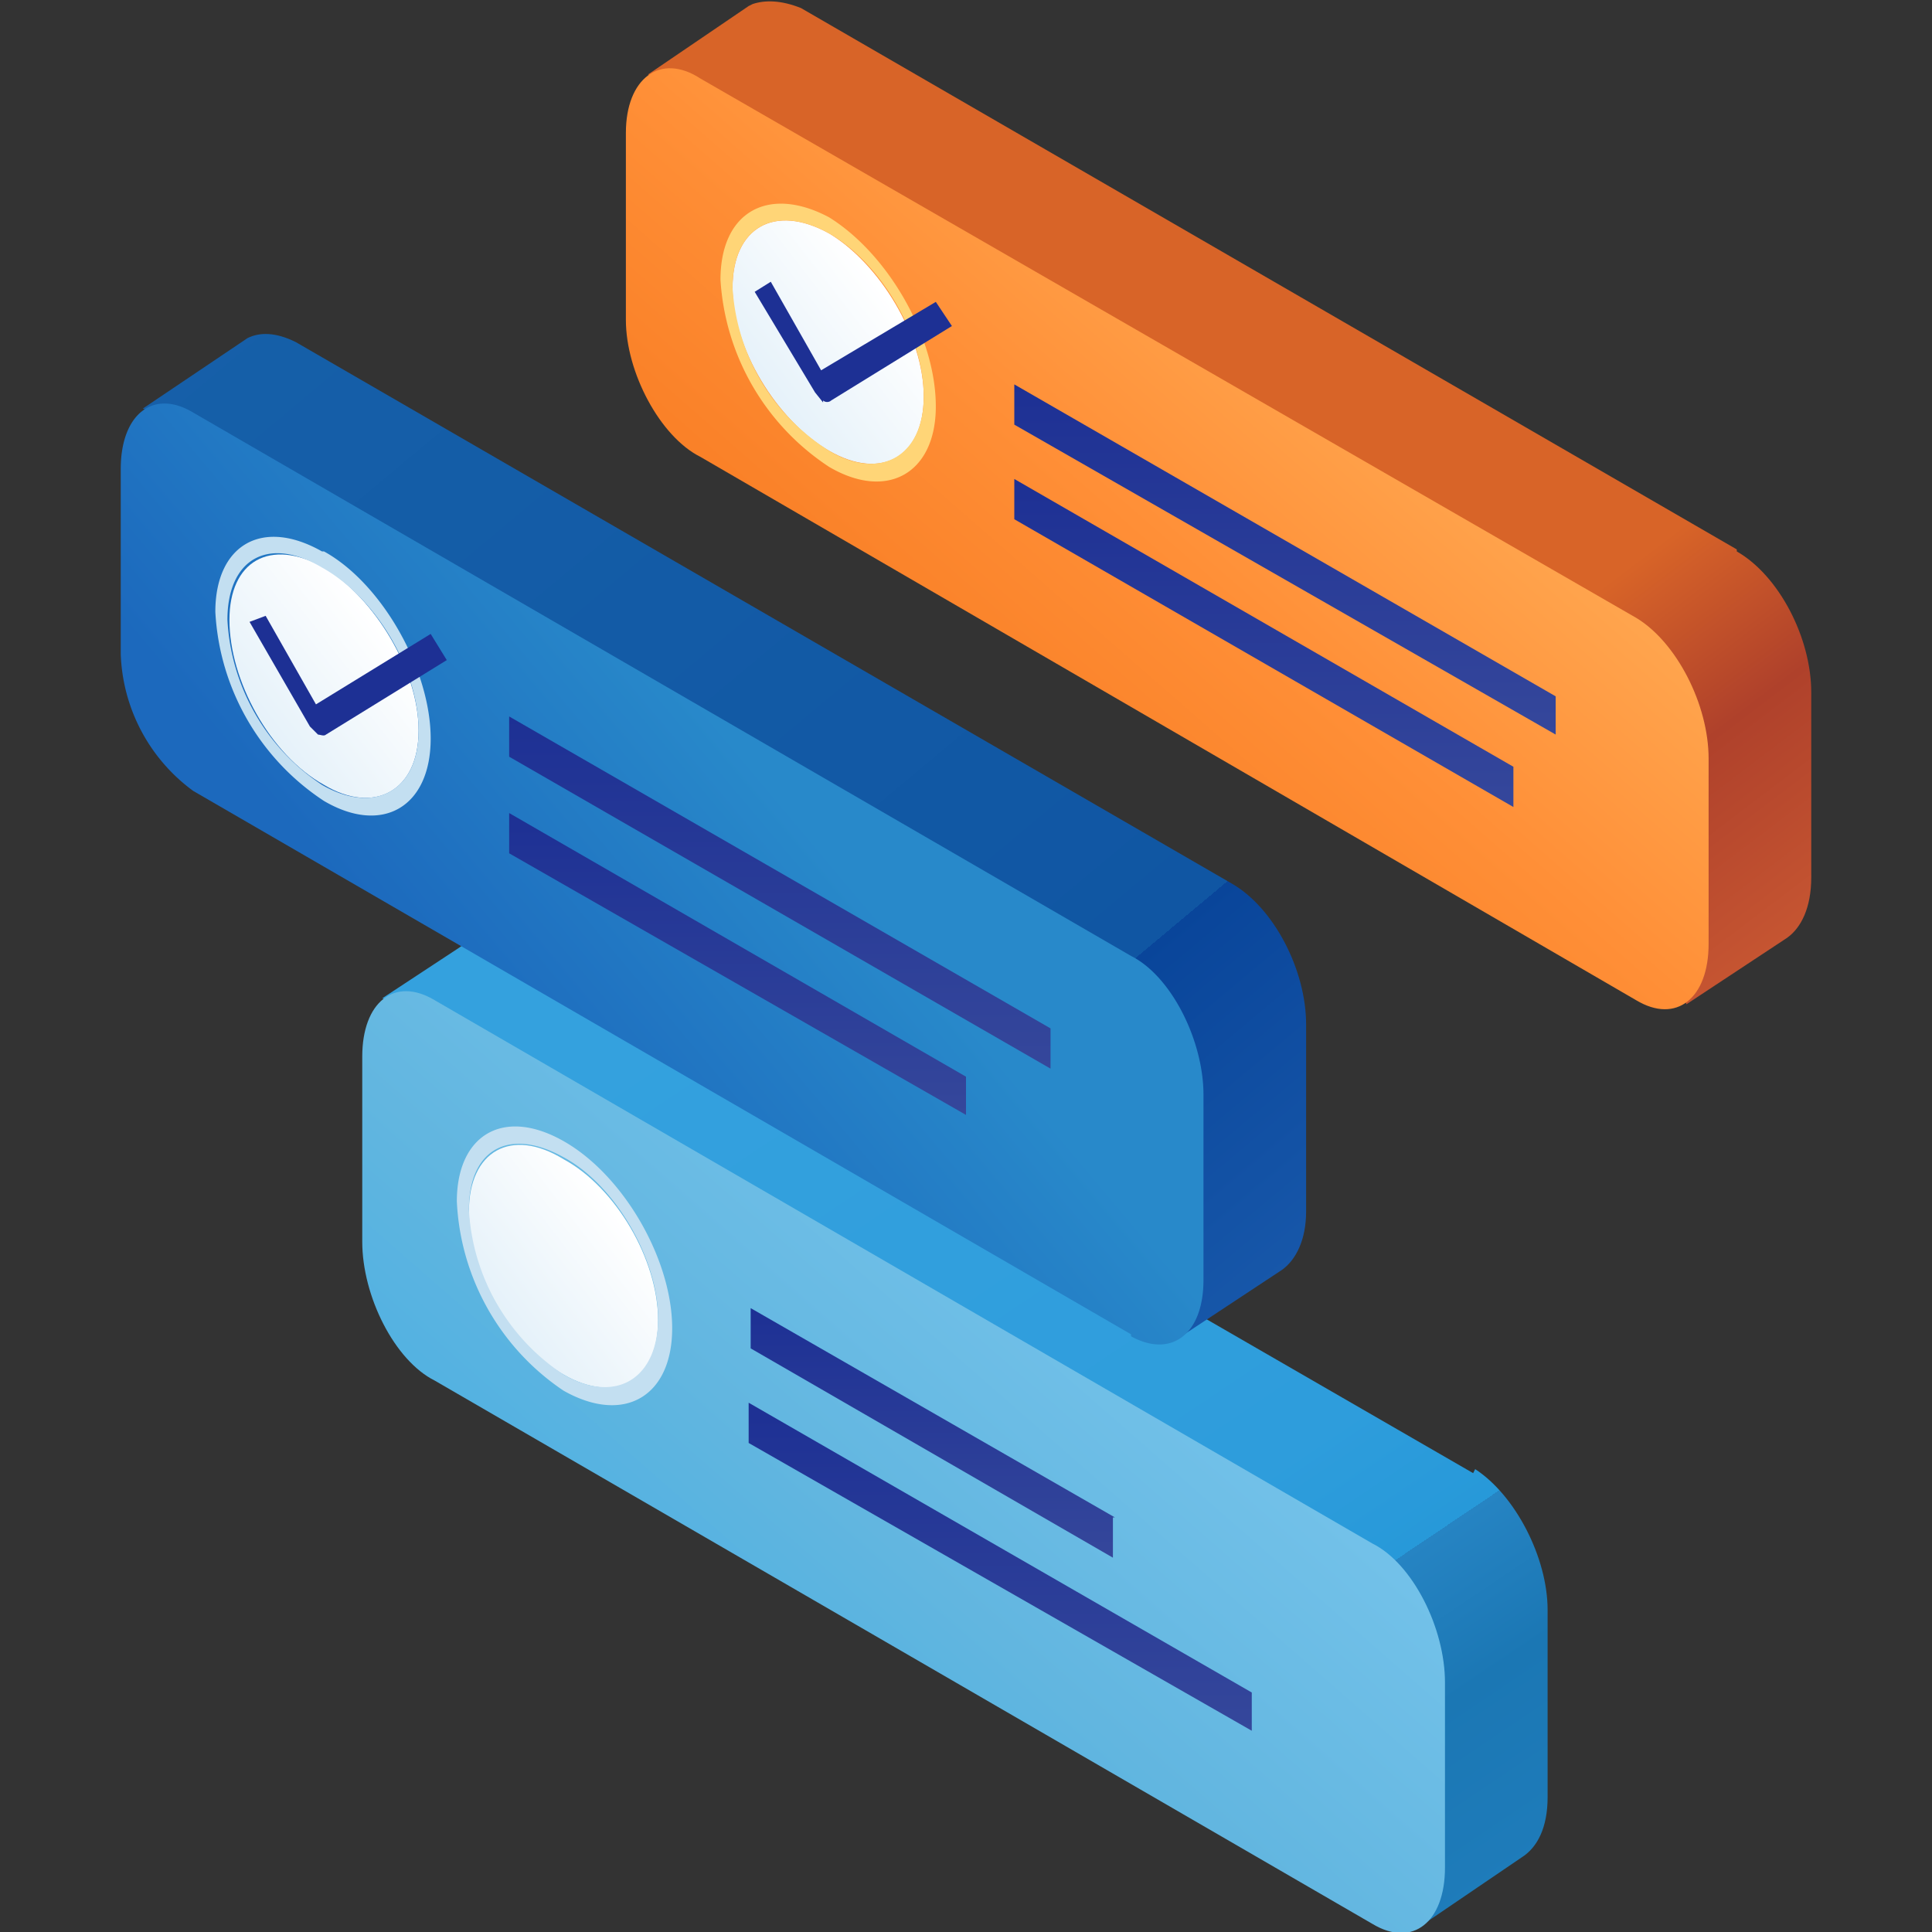 <svg width="96" height="96" fill="none" xmlns="http://www.w3.org/2000/svg"><rect width="100%" height="100%" fill="#333333" stroke="none"/><g clip-path="url(#a)"><path d="M73.2 73.2 26.6 46.3c-.9-.5-1.7-.5-2.4-.2l-1.4 1-3.8 2.5 4 2v6.8c0 2.6 1.6 5.8 3.6 7L70 90.1l-.2 3.7.8 1.9 5-3.4c.8-.5 1.3-1.5 1.3-3v-9.3c0-2.6-1.6-5.7-3.6-7Z" fill="url(#b)"/><path d="m68.2 95.6-46.6-27c-2-1-3.6-4.2-3.6-6.9v-9.2c0-2.7 1.6-4 3.6-2.8l46.6 27c2 1 3.6 4.2 3.6 6.9v9.2c0 2.7-1.6 4-3.6 2.8Z" fill="url(#c)"/><path d="M32.7 65.6c0-3-2.1-6.6-4.7-8-2.6-1.6-4.7-.4-4.7 2.6s2.1 6.6 4.7 8.1 4.7.3 4.7-2.7Z" fill="url(#d)"/><path d="M28 57.5c2.6 1.4 4.7 5.1 4.7 8 0 3-2.1 4.3-4.7 2.8a10.5 10.5 0 0 1-4.7-8.2c0-3 2-4.1 4.7-2.6Zm0-.8c-3-1.7-5.3-.3-5.3 3a12 12 0 0 0 5.3 9.4c3 1.7 5.4.3 5.4-3.1S31 58.4 28 56.7Z" fill="#C3DFF1"/><path d="m62.2 84.1-25-14.4v2l25 14.3v-1.9Z" fill="url(#e)"/><path d="M55.4 75.4 37.3 65v2l18 10.4v-2Z" fill="url(#f)"/><path d="M61.2 43.9 14.7 17c-1-.5-1.8-.5-2.4-.2l-5.2 3.5 4 1.8v7c0 2.6 1.6 5.7 3.6 6.8L58 61l-.1 3.6.8 1.8 5-3.3c.7-.5 1.2-1.5 1.2-2.9v-9.3c0-2.7-1.6-5.8-3.7-7Z" fill="url(#g)"/><path d="m56.2 66.3-46.6-27A8.8 8.8 0 0 1 6 32.5v-9.2c0-2.7 1.6-4 3.6-2.8l46.6 27c2 1 3.6 4.2 3.6 6.9v9.2c0 2.7-1.6 3.9-3.6 2.8Z" fill="url(#h)"/><path d="M20.8 36.3c0-3-2.2-6.6-4.7-8.1-2.7-1.5-4.7-.3-4.7 2.6 0 3 2 6.7 4.7 8.2 2.5 1.5 4.7.3 4.7-2.7Z" fill="url(#i)"/><path d="M16 28.2c2.7 1.5 4.8 5.1 4.8 8.1S18.6 40.5 16 39a10.5 10.5 0 0 1-4.7-8.2c0-3 2-4.2 4.7-2.6Zm0-.8c-3-1.7-5.3-.3-5.3 3a12 12 0 0 0 5.4 9.4c2.9 1.7 5.3.3 5.3-3.1S19 29 16.1 27.4Z" fill="#C3DFF1"/><path d="M52.2 53.1 25.3 37.6v-2l26.9 15.5v2Z" fill="url(#j)"/><path d="m48 55.4-22.7-13v-2L48 53.5v2Z" fill="url(#k)"/><path d="m15.8 36.5-.4-.4-3-5.2.8-.3 2.5 4.4 5.7-3.5.8 1.3-6 3.7c-.1.1-.3 0-.4 0Z" fill="#1D3094"/><path d="M86.3 27.3 39.8.4C38.8 0 38 0 37.4.2l-.2.1-5 3.4 4 1.8v7c0 2.6 1.6 5.7 3.6 6.9l43.3 25L83 48l.8 1.9 5-3.3c.7-.5 1.2-1.5 1.2-3v-9.2c0-2.7-1.6-5.8-3.7-7Z" fill="url(#l)"/><path d="m81.3 49.7-46.5-27c-2-1-3.7-4.2-3.7-6.8V6.6c0-2.7 1.7-4 3.7-2.7l46.5 26.8c2 1.2 3.6 4.3 3.6 7v9.2c0 2.7-1.6 4-3.6 2.8Z" fill="url(#m)"/><path d="M45.9 19.7c0-3-2.2-6.6-4.7-8.1-2.7-1.5-4.8-.3-4.8 2.7s2.2 6.6 4.8 8.1c2.6 1.5 4.7.3 4.7-2.7Z" fill="url(#n)"/><path d="M41.2 11.6c2.6 1.5 4.7 5.1 4.7 8.1s-2.2 4.2-4.7 2.7a10.3 10.3 0 0 1-4.8-8.1c0-3 2.1-4.2 4.8-2.7Zm0-.8c-3-1.6-5.4-.3-5.4 3.1a12 12 0 0 0 5.4 9.3c2.9 1.7 5.3.3 5.3-3 0-3.5-2.4-7.6-5.3-9.4Z" fill="#FFD577"/><path d="M77.3 36.5 50.4 21.1v-2l26.9 15.5v2Z" fill="url(#o)"/><path d="M75.2 40.1 50.4 25.8v-2l24.8 14.3v2Z" fill="url(#p)"/><path d="m40.9 20-.4-.5-3-5 .8-.5 2.5 4.4 5.7-3.4.8 1.2-6 3.7c-.1.1-.3.1-.4 0Z" fill="#1D3094"/></g><defs><linearGradient id="b" x1="80.6" y1="105.1" x2="39.9" y2="44.6" gradientUnits="userSpaceOnUse"><stop offset="0" stop-color="#2383C3"/><stop offset=".3" stop-color="#1B77B4"/><stop offset=".4" stop-color="#2684C3"/><stop offset=".4" stop-color="#2799D9"/><stop offset=".5" stop-color="#2E9DDC"/><stop offset="1" stop-color="#34A1DE"/></linearGradient><linearGradient id="c" x1="44.9" y1="49.3" x2="21.9" y2="75.6" gradientUnits="userSpaceOnUse"><stop stop-color="#78C5EC"/><stop offset=".6" stop-color="#62B6E0"/><stop offset=".9" stop-color="#51B1E1"/></linearGradient><linearGradient id="d" x1="23.7" y1="68.6" x2="32.1" y2="62.1" gradientUnits="userSpaceOnUse"><stop stop-color="#DBECF7"/><stop offset="1" stop-color="#fff"/></linearGradient><linearGradient id="e" x1="49.7" y1="69.7" x2="49.7" y2="86" gradientUnits="userSpaceOnUse"><stop stop-color="#1D3094"/><stop offset="1" stop-color="#35479B"/></linearGradient><linearGradient id="f" x1="46.3" y1="65" x2="46.3" y2="77.4" gradientUnits="userSpaceOnUse"><stop stop-color="#1D3094"/><stop offset="1" stop-color="#35479B"/></linearGradient><linearGradient id="g" x1="74.2" y1="64.2" x2="22.6" y2="2.5" gradientUnits="userSpaceOnUse"><stop stop-color="#1D5FB0"/><stop offset=".3" stop-color="#09459A"/><stop offset=".3" stop-color="#1056A3"/><stop offset="1" stop-color="#1660A9"/></linearGradient><linearGradient id="h" x1="26.8" y1="55.7" x2="45.5" y2="40" gradientUnits="userSpaceOnUse"><stop stop-color="#1C69BD"/><stop offset=".8" stop-color="#2889CA"/></linearGradient><linearGradient id="i" x1="11.7" y1="39.3" x2="20.1" y2="32.7" gradientUnits="userSpaceOnUse"><stop stop-color="#DBECF7"/><stop offset="1" stop-color="#fff"/></linearGradient><linearGradient id="j" x1="38.8" y1="35.6" x2="38.8" y2="53.1" gradientUnits="userSpaceOnUse"><stop stop-color="#1D3094"/><stop offset="1" stop-color="#35479B"/></linearGradient><linearGradient id="k" x1="36.7" y1="40.4" x2="36.7" y2="55.4" gradientUnits="userSpaceOnUse"><stop stop-color="#1D3094"/><stop offset="1" stop-color="#35479B"/></linearGradient><linearGradient id="l" x1="70.7" y1="35.9" x2="89.3" y2="60.4" gradientUnits="userSpaceOnUse"><stop stop-color="#D86428"/><stop offset=".3" stop-color="#AF412B"/><stop offset=".7" stop-color="#CA5933"/><stop offset="1" stop-color="#C55723"/></linearGradient><linearGradient id="m" x1="33" y1="34" x2="61.4" y2="1.5" gradientUnits="userSpaceOnUse"><stop stop-color="#F5751B"/><stop offset=".5" stop-color="#FF8F37"/><stop offset=".8" stop-color="#FFA54E"/></linearGradient><linearGradient id="n" x1="36.8" y1="22.8" x2="45.3" y2="16.2" gradientUnits="userSpaceOnUse"><stop stop-color="#DBECF7"/><stop offset="1" stop-color="#fff"/></linearGradient><linearGradient id="o" x1="63.8" y1="19.1" x2="63.8" y2="36.5" gradientUnits="userSpaceOnUse"><stop stop-color="#1D3094"/><stop offset="1" stop-color="#35479B"/></linearGradient><linearGradient id="p" x1="62.8" y1="23.8" x2="62.8" y2="40.1" gradientUnits="userSpaceOnUse"><stop stop-color="#1D3094"/><stop offset="1" stop-color="#35479B"/></linearGradient><clipPath id="a"><path fill="#fff" transform="translate(6)" d="M0 0h84v96H0z"/></clipPath></defs></svg>